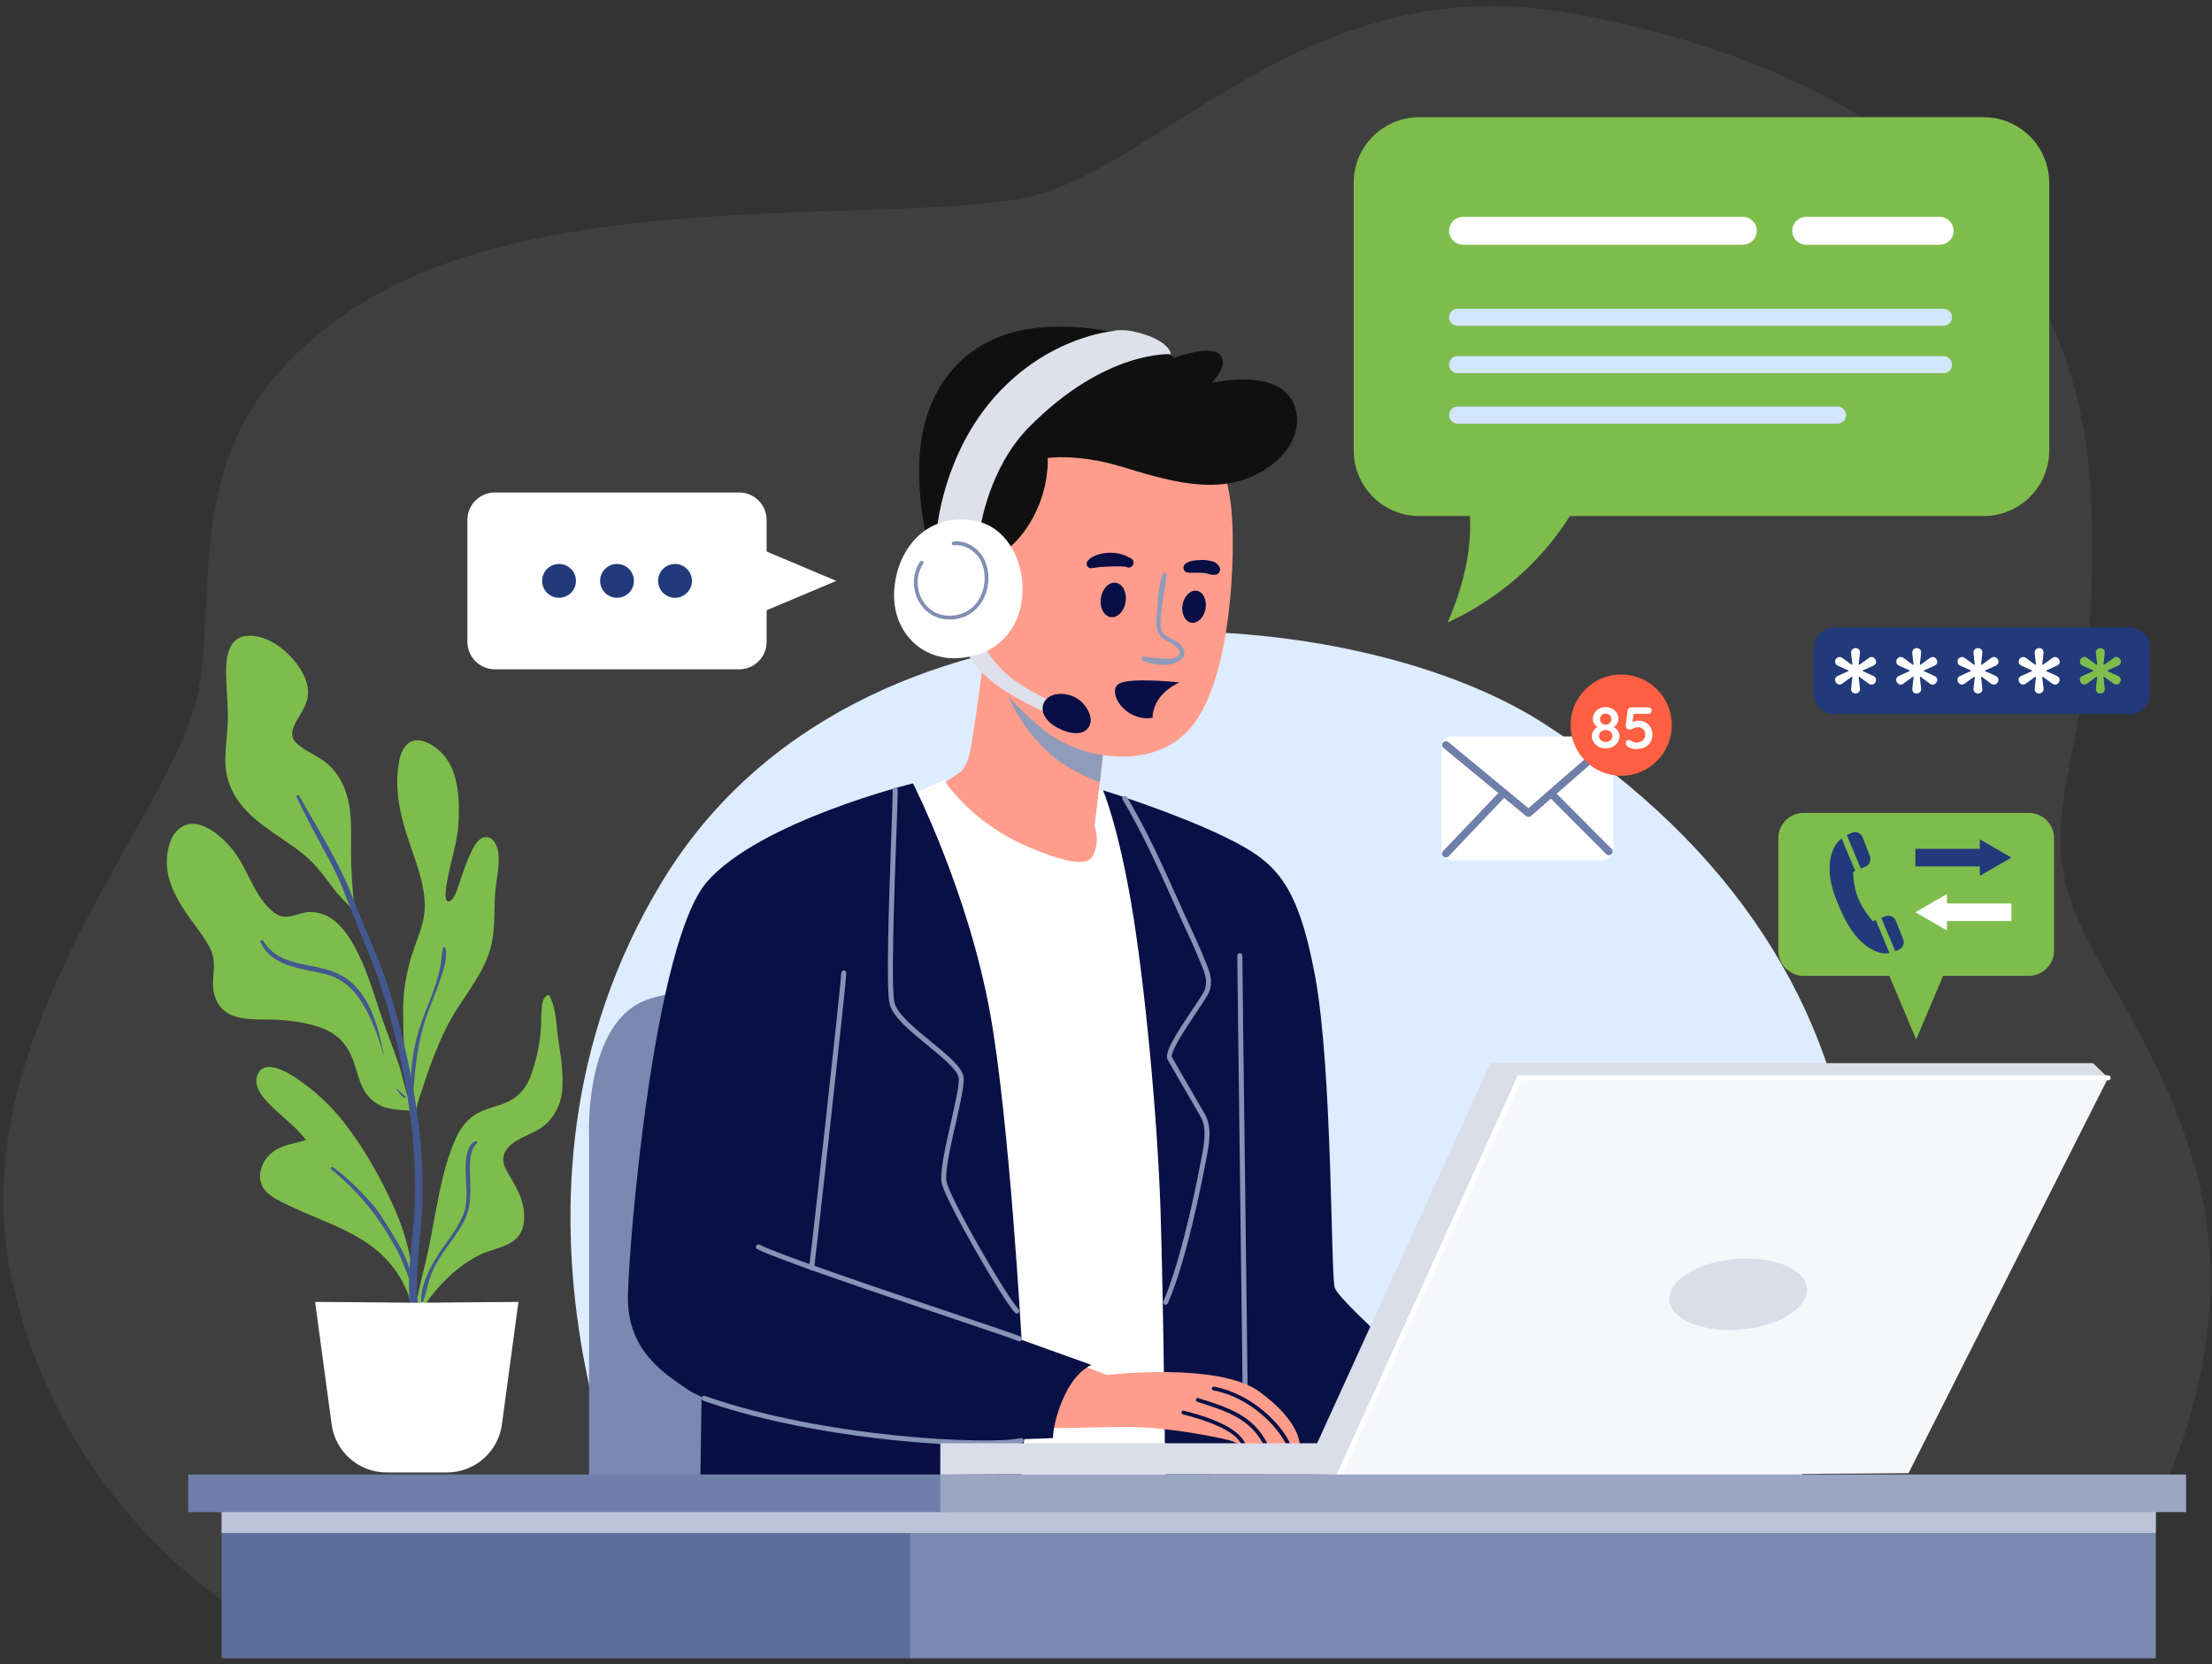 <svg width="299" height="225" viewBox="0 0 299 225" fill="none" xmlns="http://www.w3.org/2000/svg">
<rect x="0" y="0" width="299" height="225" fill="#333333" stroke="none"/>
<g style="mix-blend-mode:multiply">
<path d="M34.197 219.116C34.197 219.116 8.223 205 1.448 172.251C-5.327 139.501 24.031 109.577 26.856 93.202C29.68 76.828 23.465 56.503 49.439 40.688C75.413 24.879 121.712 30.522 139.22 26.571C156.727 22.621 177.052 -4.486 212.059 1.73C247.067 7.939 280.948 26.571 282.64 67.228C284.332 107.885 271.349 109.011 284.332 131.034C297.316 153.058 302.399 168.3 296.19 190.883C289.982 213.467 276.991 219.682 276.991 219.682L34.197 219.116Z" fill="#969696" fill-opacity="0.12"/>
</g>
<g style="mix-blend-mode:multiply">
<path d="M88.431 211.775C86.814 210.083 63.118 162.651 89.509 119.176C115.899 75.702 182.141 80.778 208.531 97.719C234.922 114.66 247.844 136.677 250.539 159.826C253.234 182.976 235.461 219.116 235.461 219.116L88.431 211.775Z" fill="#DDECFF"/>
</g>
<path d="M274.235 109.904H243.792C241.908 109.904 240.381 111.431 240.381 113.316V128.517C240.381 130.401 241.908 131.928 243.792 131.928H274.235C276.119 131.928 277.647 130.401 277.647 128.517V113.316C277.647 111.431 276.119 109.904 274.235 109.904Z" fill="#7EBD4C"/>
<path d="M259.014 140.538L263.845 129.103H254.19L259.014 140.538Z" fill="#7EBD4C"/>
<path d="M258.906 117.136H267.618V118.412L271.889 115.943L267.618 113.479V114.755H258.906V117.136Z" fill="#223A7A"/>
<path d="M271.889 122.144H263.177V120.869L258.906 123.332L263.177 125.795V124.519H271.889V122.144Z" fill="white"/>
<path d="M253.556 124.389L253.14 124.539C253.14 124.539 251.843 123.065 251.175 121.455C250.506 119.845 250.479 117.887 250.479 117.887L250.779 117.757L248.937 113.35C248.609 113.609 248.295 113.937 248.043 114.366C246.999 116.127 247.101 118.835 248.152 121.476C249.203 124.116 250.322 126.477 252.369 127.957C253.576 128.831 254.613 128.988 255.412 128.858L253.549 124.396L253.556 124.389Z" fill="#223A7A"/>
<path d="M254.872 123.87L254.299 124.082L256.182 128.599C256.394 128.53 256.585 128.442 256.756 128.353C257.24 128.087 257.458 127.5 257.254 126.982L256.271 124.498C256.053 123.945 255.432 123.673 254.879 123.87H254.872Z" fill="#223A7A"/>
<path d="M250.383 112.572C250.151 112.654 249.898 112.77 249.646 112.92L251.529 117.423L252.164 117.157C252.716 116.925 252.975 116.304 252.764 115.745L251.775 113.207C251.563 112.654 250.942 112.367 250.39 112.572H250.383Z" fill="#223A7A"/>
<path d="M79.623 204.154V153.338C79.623 153.338 79.057 139.645 86.255 135.694C93.453 131.744 123.801 133.859 123.801 133.859V204.154H79.616H79.623Z" fill="#7A89AF"/>
<path d="M133.29 86.284C133.29 86.284 131.454 101.669 130.752 102.938L130.049 104.207L126.521 106.609C126.521 106.609 133.296 116.208 141.627 117.757C149.958 119.313 149.248 114.366 149.248 114.366L147.979 111.685L149.671 97.002C149.671 97.002 134.565 90.084 133.296 86.277L133.29 86.284Z" fill="#FF9D8C"/>
<path d="M122.135 107.885L127.641 105.483C127.641 105.483 131.168 111.269 139.355 114.66C147.543 118.051 147.686 116.072 148.109 114.66C148.532 113.247 147.966 111.699 147.966 111.699L148.573 106.759L151.848 107.851L163.214 199.787L133.993 201.199L122.135 107.891V107.885Z" fill="white"/>
<path d="M149.098 106.848C149.098 106.848 151.077 111.412 152.912 122.138C154.747 132.863 156.439 150.936 156.862 163.354C157.285 175.771 157.565 204.147 157.565 204.147H194.408C194.831 204.147 197.369 190.174 197.369 190.174C197.369 190.174 181.274 176.385 180.428 174.127C179.862 172.619 180.148 144.721 177.747 131.874C175.345 119.026 172.241 116.441 165.746 113.241C159.032 109.932 149.091 106.841 149.091 106.841L149.098 106.848Z" fill="#091045"/>
<path d="M168.298 187.977C168.107 187.977 167.957 187.827 167.957 187.636C167.957 186.626 167.78 172.285 167.602 158.421C167.432 144.55 167.248 130.209 167.248 129.199C167.248 129.008 167.398 128.858 167.589 128.858C167.78 128.858 167.93 129.008 167.93 129.199C167.93 130.209 168.107 144.55 168.285 158.414C168.455 172.285 168.639 186.626 168.639 187.636C168.639 187.827 168.489 187.977 168.298 187.977Z" fill="#8593B6"/>
<path d="M94.892 184.531L94.612 204.154H137.527C137.527 204.154 139.362 187.499 138.659 185.944C137.957 184.388 94.898 184.531 94.898 184.531H94.892Z" fill="#090F45"/>
<g style="mix-blend-mode:multiply">
<path d="M142.652 102.515C144.398 103.927 146.793 105.053 148.656 105.742L149.665 97.009C149.665 97.009 138.319 91.81 134.471 87.949C135.276 92.343 137.255 98.162 142.652 102.515Z" fill="#8E9BBB"/>
</g>
<path d="M162.935 57.628C162.935 57.628 165.896 62.711 166.462 68.92C167.028 75.129 166.462 91.08 161.379 97.855C156.296 104.63 145.707 102.652 140.911 98.558C136.503 94.799 132.157 90.65 131.032 82.463C129.899 74.276 133.433 58.747 143.456 55.5C153.478 52.252 162.935 57.615 162.935 57.615V57.628Z" fill="#FF9D8C"/>
<path d="M175.667 195.277C175.667 195.277 175.169 195.277 174.412 195.257C174.235 195.25 174.037 195.257 173.832 195.25C173.102 195.23 172.215 195.209 171.321 195.182C171.124 195.175 170.919 195.168 170.721 195.161C169.834 195.141 169.077 195.25 168.367 195.209H168.347C168.197 195.202 167.978 195.223 167.801 195.23C167.712 195.236 167.63 195.243 167.576 195.236C167.166 195.161 167.084 195.066 166.641 194.868C166.068 194.609 158.31 192.876 151.999 192.917C145.695 192.944 140.039 193.374 139.118 192.603C138.19 191.818 137.631 183.897 143.014 183.378L149.632 185.889C149.632 185.889 164.744 184.095 170.284 188.182C175.838 192.268 175.667 195.277 175.667 195.277Z" fill="#FF9D8C"/>
<path d="M168.347 195.209C168.196 195.202 167.978 195.223 167.801 195.23C167.664 195.011 167.378 194.615 167.221 194.452C165.515 192.712 161.394 191.586 159.9 191.225C159.764 191.19 159.675 191.054 159.709 190.918C159.736 190.781 159.88 190.699 160.023 190.727C162.199 191.252 166.818 192.596 168.128 194.8C168.169 194.861 168.278 195.073 168.347 195.209Z" fill="#090F45"/>
<path d="M171.321 195.182C171.123 195.182 170.919 195.175 170.721 195.161C168.858 191.764 165.808 190.788 162.049 189.58L161.824 189.505C161.694 189.464 161.619 189.314 161.66 189.178C161.701 189.048 161.844 188.973 161.988 189.014L162.206 189.089C166.19 190.365 169.39 191.395 171.328 195.182H171.321Z" fill="#090F45"/>
<path d="M174.412 195.257C174.234 195.257 174.036 195.257 173.832 195.25C172.699 192.876 168.96 188.898 164.021 187.977C163.877 187.95 163.789 187.82 163.809 187.677C163.836 187.54 163.973 187.452 164.109 187.472C169.206 188.427 173.313 192.589 174.418 195.257H174.412Z" fill="#090F45"/>
<path d="M134.416 75.484C134.416 75.484 137.521 74.003 139.711 69.834C141.901 65.672 141.614 61.927 141.614 61.927C141.614 61.927 145.565 61.292 151.494 63.059C157.423 64.826 164.477 67.221 170.406 63.837C176.335 60.446 176.335 55.015 173.443 52.757C170.202 50.226 163.775 51.768 163.775 51.768C163.775 51.768 166.245 49.366 164.907 47.954C163.563 46.541 158.699 48.377 158.699 48.377C158.699 48.377 152.77 43.649 141.546 44.215C130.323 44.781 124.96 52.614 124.326 61.367C123.691 70.121 126.864 78.874 126.864 78.874L134.416 75.484Z" fill="#101010"/>
<g style="mix-blend-mode:multiply">
<path d="M157.182 77.605C156.548 79.175 156.562 80.996 156.405 82.654C156.282 83.951 156.043 85.458 157.23 86.332C157.797 86.748 160.478 87.874 159.1 88.788C158.574 89.136 157.694 89.04 157.094 89.013C156.684 88.993 156.268 88.979 155.852 88.945C155.409 88.911 154.979 88.781 154.535 88.774C154.276 88.774 154.194 89.115 154.406 89.252C155.115 89.695 156.166 89.839 156.991 89.866C157.824 89.9 158.383 89.866 159.134 89.491C159.591 89.266 160.041 88.938 160.109 88.392C160.191 87.778 159.727 87.225 159.263 86.877C158.731 86.482 158.076 86.298 157.537 85.909C156.787 85.376 156.848 84.469 156.903 83.637C157.032 81.631 157.49 79.659 157.667 77.66C157.694 77.353 157.271 77.353 157.176 77.592L157.182 77.605Z" fill="#8E9BBB"/>
</g>
<path d="M162.956 82.299C162.744 83.487 161.878 84.333 161.025 84.183C160.165 84.032 159.647 82.941 159.851 81.754C160.063 80.566 160.929 79.72 161.782 79.871C162.642 80.021 163.16 81.112 162.956 82.299Z" fill="#090F45"/>
<path d="M152.155 81.358C151.964 82.641 151.057 83.569 150.136 83.432C149.215 83.296 148.614 82.143 148.805 80.86C148.997 79.577 149.904 78.649 150.825 78.786C151.746 78.922 152.346 80.075 152.155 81.358Z" fill="#090F45"/>
<path d="M160.445 77.394C161.107 77.503 161.769 77.394 162.437 77.442C162.594 77.455 162.758 77.476 162.915 77.49C163.031 77.503 162.704 77.455 162.86 77.483C162.895 77.483 162.929 77.496 162.963 77.496C163.045 77.51 163.127 77.53 163.208 77.551C163.352 77.585 163.488 77.64 163.631 77.667C163.761 77.694 163.904 77.728 164.034 77.721C164.109 77.715 164.177 77.701 164.252 77.694C164.205 77.701 164.164 77.708 164.116 77.721C164.116 77.735 164.361 77.701 164.389 77.694C164.764 77.605 165.003 77.169 164.894 76.8C164.866 76.691 164.819 76.603 164.75 76.514C164.723 76.48 164.696 76.439 164.662 76.405C164.689 76.432 164.716 76.466 164.744 76.493C164.716 76.452 164.689 76.418 164.655 76.377C164.621 76.316 164.566 76.261 164.505 76.227C164.45 76.186 164.402 76.145 164.348 76.104C164.17 75.982 163.945 75.913 163.734 75.859C163.338 75.757 162.929 75.709 162.519 75.702C162.117 75.702 161.714 75.743 161.319 75.797C160.964 75.845 160.575 75.968 160.288 76.18C160.07 76.343 159.933 76.555 159.968 76.841C160.002 77.08 160.186 77.353 160.445 77.394Z" fill="#090F45"/>
<path d="M152.912 75.504C152.823 75.449 152.728 75.402 152.639 75.361C152.557 75.327 152.339 75.211 152.503 75.299C152.441 75.265 152.38 75.231 152.318 75.204C152.045 75.067 151.759 74.972 151.466 74.897C150.824 74.733 150.142 74.692 149.48 74.76C148.777 74.835 148.129 75.006 147.522 75.374C147.433 75.429 147.345 75.477 147.276 75.552C147.229 75.613 147.181 75.675 147.133 75.736C147.147 75.716 147.16 75.695 147.174 75.675C146.983 75.804 146.874 76.022 146.881 76.248C146.881 76.466 146.997 76.65 147.188 76.753C147.42 76.882 147.638 76.821 147.87 76.753H147.515C147.713 76.787 147.85 76.793 148.047 76.753C148.054 76.753 148.238 76.705 148.116 76.732C148 76.759 148.307 76.712 148.341 76.705C148.382 76.705 148.593 76.677 148.368 76.705C148.409 76.705 148.45 76.698 148.491 76.691C148.6 76.677 148.702 76.664 148.812 76.657C149.275 76.623 149.739 76.603 150.21 76.582C150.64 76.568 151.083 76.561 151.52 76.582C151.704 76.589 151.889 76.596 152.073 76.603C152.175 76.603 152.134 76.623 152.059 76.603C152.1 76.616 152.134 76.623 152.175 76.63C152.25 76.65 152.325 76.677 152.4 76.705C152.7 76.821 153.062 76.603 153.171 76.323C153.294 76.022 153.192 75.675 152.905 75.504H152.912Z" fill="#090F45"/>
<path d="M156.262 95.133C156.91 93.83 158.091 92.875 159.448 92.261C158.268 92.138 152.68 91.626 151.275 92.424C149.699 93.318 151.568 96.921 154.829 97.098C155.171 97.118 155.484 97.091 155.785 97.043C155.812 96.388 155.962 95.733 156.262 95.133Z" fill="#090F45"/>
<path d="M130.466 87.553C130.466 87.553 131.032 89.743 134.28 92.281C137.527 94.819 142.235 96.682 142.235 96.682L142.61 95.037C142.61 95.037 137.739 92.922 135.481 90.589C133.222 88.263 132.942 86.987 132.942 86.987L130.473 87.553H130.466Z" fill="#DEE1EB"/>
<path d="M143.169 93.816C145.782 93.694 147.242 95.761 147.42 97.098C147.604 98.435 146.349 99.936 143.408 98.62C139.758 96.982 140.549 93.939 143.162 93.816H143.169Z" fill="#090F45"/>
<path d="M132.513 71.39C132.513 71.39 133.639 63.278 139.077 57.765C149.454 47.251 158.276 47.886 158.276 47.886C158.276 47.886 158.208 46.405 154.885 45.272C151.767 44.215 150.368 44.781 150.368 44.781C150.368 44.781 141.826 45.484 134.628 53.46C127.43 61.435 126.652 71.601 126.652 71.601L132.513 71.39Z" fill="#DEE1EB"/>
<path d="M131.733 70.4C124.938 69.247 121.144 74.562 120.865 79.932C120.585 85.294 124.481 89.374 129.687 88.965C141.401 88.051 140.064 71.813 131.733 70.4Z" fill="white"/>
<path d="M128.35 83.753C126.556 83.753 125.041 82.852 124.174 81.262C123.247 79.564 123.322 77.469 124.372 75.927C124.454 75.811 124.611 75.784 124.727 75.859C124.843 75.941 124.877 76.098 124.795 76.213C123.854 77.599 123.786 79.482 124.625 81.017C125.416 82.47 126.822 83.296 128.486 83.241C130.042 83.2 131.359 82.49 132.191 81.242C133.146 79.816 133.365 77.851 132.751 76.227C132.137 74.617 130.465 73.525 128.944 73.723C128.807 73.744 128.677 73.641 128.657 73.505C128.636 73.368 128.739 73.239 128.875 73.218C130.656 72.98 132.525 74.201 133.228 76.05C133.904 77.824 133.658 79.973 132.614 81.528C131.679 82.92 130.219 83.712 128.5 83.753C128.452 83.753 128.405 83.753 128.357 83.753H128.35Z" fill="#818FB3"/>
<path d="M123.411 105.906C123.411 105.906 102.799 110.989 95.602 119.176C88.403 127.364 85.013 167.734 84.876 175.218C84.74 182.703 89.959 185.807 93.063 187.922C96.168 190.037 109.861 193.851 120.873 194.418C131.885 194.984 142.33 194.418 142.33 194.418C142.33 194.418 142.296 192.016 143.988 188.489C145.558 185.214 147.55 184.538 147.55 184.538L138.094 181.147C138.094 181.147 136.436 151.475 133.857 137.107C130.896 120.589 123.411 105.913 123.411 105.913V105.906Z" fill="#091045"/>
<path d="M157.566 176.405C157.518 176.405 157.47 176.399 157.429 176.378C157.259 176.303 157.177 176.098 157.259 175.928C159.19 171.568 161.189 163.019 162.314 157.015L162.41 156.531C162.751 154.764 163.174 152.574 162.328 151.052C161.898 150.281 160.923 148.603 159.981 146.993C159.005 145.321 158.091 143.738 157.832 143.267C157.334 142.346 158.903 139.883 161.168 136.506C161.782 135.592 162.308 134.807 162.615 134.275C163.42 132.876 162.888 131.601 162.26 130.113L162.048 129.601C161.482 128.216 160.841 126.831 160.22 125.487C159.967 124.942 159.715 124.389 159.463 123.836C159.128 123.106 158.801 122.363 158.46 121.612C156.467 117.164 154.4 112.565 151.76 108.123C151.664 107.96 151.719 107.755 151.876 107.653C152.039 107.557 152.244 107.612 152.346 107.769C155.007 112.244 157.081 116.863 159.08 121.325C159.415 122.076 159.749 122.82 160.077 123.543C160.329 124.096 160.581 124.641 160.834 125.187C161.455 126.538 162.103 127.93 162.669 129.329L162.881 129.833C163.515 131.341 164.17 132.911 163.195 134.596C162.874 135.148 162.342 135.947 161.721 136.868C160.541 138.628 158.084 142.292 158.419 142.926C158.671 143.39 159.585 144.966 160.554 146.631C161.496 148.248 162.471 149.926 162.908 150.704C163.877 152.437 163.427 154.771 163.065 156.64L162.969 157.124C162.56 159.308 160.384 170.497 157.866 176.187C157.811 176.317 157.682 176.392 157.552 176.392L157.566 176.405Z" fill="#8593B6"/>
<path d="M137.452 177.6C137.364 177.6 137.275 177.565 137.214 177.497C135.61 175.88 127.873 162.487 127.3 159.97C126.986 158.591 127.778 155.091 128.542 151.707C129.136 149.087 129.75 146.379 129.572 145.642C129.313 144.543 127.334 142.926 125.424 141.364C123.111 139.474 120.723 137.523 120.259 135.763C119.734 133.763 120.184 121.251 120.478 112.975C120.587 110 120.669 107.646 120.669 106.807C120.669 106.616 120.819 106.466 121.01 106.466C121.201 106.466 121.351 106.616 121.351 106.807C121.351 107.66 121.269 110.014 121.16 112.995C120.88 120.732 120.416 133.682 120.914 135.585C121.324 137.127 123.725 139.092 125.847 140.825C127.942 142.538 129.913 144.148 130.227 145.471C130.439 146.358 129.866 148.903 129.197 151.844C128.481 154.996 127.675 158.571 127.955 159.799C128.522 162.269 136.115 175.409 137.691 176.999C137.821 177.136 137.821 177.347 137.691 177.484C137.623 177.552 137.541 177.586 137.452 177.586V177.6Z" fill="#8593B6"/>
<path d="M109.717 171.745C109.717 171.745 109.683 171.745 109.67 171.745C109.485 171.718 109.356 171.548 109.376 171.357C109.629 169.583 113.545 134.241 113.722 131.532C113.736 131.341 113.9 131.198 114.084 131.212C114.275 131.225 114.411 131.389 114.405 131.573C114.227 134.282 110.304 169.671 110.052 171.445C110.024 171.616 109.881 171.739 109.717 171.739V171.745Z" fill="#8593B6"/>
<path d="M137.808 181.345C137.767 181.345 137.719 181.338 137.678 181.318C136.811 180.963 132.977 179.674 128.126 178.036C118.329 174.734 104.915 170.211 102.363 168.88C102.193 168.791 102.131 168.587 102.22 168.423C102.309 168.252 102.514 168.191 102.677 168.28C105.181 169.583 119.12 174.284 128.344 177.395C133.209 179.039 137.05 180.329 137.937 180.69C138.115 180.758 138.196 180.963 138.128 181.134C138.074 181.263 137.944 181.345 137.814 181.345H137.808Z" fill="#8593B6"/>
<path d="M133.093 195.414C124.469 195.414 107.76 193.858 95.063 189.369C94.885 189.307 94.79 189.11 94.858 188.932C94.919 188.755 95.117 188.659 95.295 188.727C111.335 194.404 133.775 195.373 137.95 194.431C138.135 194.39 138.319 194.506 138.36 194.691C138.401 194.875 138.285 195.059 138.101 195.1C137.2 195.305 135.447 195.414 133.106 195.414H133.093Z" fill="#8593B6"/>
<path d="M34.413 110.668C37.088 113.022 40.479 114.53 42.826 117.252C43.747 118.324 44.579 119.463 45.439 120.589C46.06 121.407 47.731 122.765 47.997 123.789C48.113 124.239 48.093 123.625 47.97 123.175C47.97 123.154 47.956 123.14 47.95 123.12C47.718 121.039 47.547 118.951 47.472 116.857C47.397 114.769 47.527 112.674 47.397 110.593C47.213 107.653 46.292 104.808 43.89 102.966C42.717 102.065 41.209 101.519 40.124 100.516C39.101 99.568 39.51 98.483 40.11 97.425C40.677 96.436 41.359 95.46 41.577 94.321C41.83 93.025 41.338 91.688 40.683 90.589C39.285 88.242 36.187 85.622 33.247 85.977C30.797 86.27 30.518 89.095 30.558 91.06C30.593 92.97 30.784 94.881 30.797 96.791C30.818 98.756 30.483 100.687 30.456 102.645C30.408 105.974 31.95 108.512 34.393 110.662L34.413 110.668Z" fill="#7EBD4C"/>
<path d="M59.282 141.221C60.026 139.44 60.885 137.782 61.936 136.165C63.376 133.948 64.979 131.785 65.948 129.301C66.937 126.763 66.794 124.055 66.889 121.387C66.957 119.422 67.544 117.471 67.387 115.499C67.312 114.557 66.766 113.029 65.545 113.186C64.597 113.309 64.031 114.482 63.669 115.24C63.034 116.55 62.591 117.948 62.12 119.326C61.936 119.865 61.758 120.411 61.526 120.93C61.39 121.23 60.96 121.967 60.551 121.871C59.855 121.701 60.489 118.869 60.592 118.364C61.11 115.847 61.888 113.507 61.997 110.914C62.154 107.155 61.861 102.686 58.183 100.625C57.221 100.086 56.007 99.766 55.093 100.571C54.192 101.362 53.94 102.734 53.803 103.866C53.394 107.339 54.212 110.621 55.325 113.889C56.246 116.584 57.337 119.367 57.419 122.253C57.494 125.03 56.055 127.486 55.372 130.113C54.294 134.289 54.513 136.506 54.513 137.857C54.513 139.549 54.567 141.227 54.69 142.919C54.806 144.475 54.936 146.024 55.127 147.573C55.168 147.886 55.202 148.214 55.243 148.541C54.642 147.102 54.438 145.458 53.94 144.011C53.059 141.446 52.043 138.928 51.197 136.349C50.501 134.221 49.839 132.071 48.925 130.018C48.065 128.094 47.021 126.061 45.411 124.648C44.435 123.795 43.262 123.297 41.959 123.304C41.127 123.304 40.376 123.597 39.585 123.809C38.609 124.068 37.838 123.98 37.033 123.359C34.399 121.332 33.594 117.703 31.65 115.137C30.197 113.227 26.744 109.966 24.206 112.053C22.862 113.159 22.487 115.294 22.562 116.939C22.651 118.992 23.551 120.875 24.616 122.595C25.755 124.423 27.222 126.061 28.266 127.937C28.887 129.049 28.982 130.113 28.88 131.362C28.784 132.542 28.682 133.682 29.084 134.821C30.292 138.239 34.065 137.762 36.999 137.85C39.052 137.912 41.249 138.219 43.201 138.874C45.452 139.631 46.919 141.098 47.724 143.322C48.304 144.932 48.618 146.768 49.716 148.132C50.235 148.773 50.917 149.251 51.668 149.585C52.814 150.09 56.3 150.309 56.321 149.995C56.409 148.93 56.914 147.805 57.228 146.795C57.822 144.898 58.518 143.049 59.289 141.214L59.282 141.221Z" fill="#7EBD4C"/>
<path d="M75.472 140.573C75.171 138.621 75.226 136.465 74.305 134.671C74.237 134.541 74.066 134.507 73.943 134.575C73.281 134.944 73.254 136.015 73.2 136.67C73.111 137.762 73.179 138.853 73.043 139.938C72.811 141.848 72.367 143.813 71.678 145.608C70.9 147.641 69.488 148.794 67.434 149.428C66.118 149.838 64.821 150.193 63.716 151.066C62.727 151.851 62.044 152.929 61.54 154.068C60.168 157.145 59.513 160.577 58.879 163.865C58.449 166.076 58.101 168.3 57.562 170.49C57.023 172.68 56.45 174.857 56.143 177.095C56.088 177.211 56.034 177.32 55.986 177.436C55.843 177.77 56.368 177.948 56.545 177.675C58.667 174.413 61.246 171.48 64.774 169.685C66.363 168.873 68.478 168.703 69.809 167.427C70.819 166.458 70.955 164.978 70.805 163.654C70.607 161.921 69.775 160.495 68.908 159.014C68.431 158.203 67.871 157.336 68.062 156.347C68.246 155.419 69.017 154.73 69.781 154.252C71.248 153.345 72.961 152.935 74.155 151.625C75.267 150.411 75.888 148.889 76.011 147.252C76.174 145.069 75.799 142.722 75.465 140.566L75.472 140.573Z" fill="#7EBD4C"/>
<path d="M46.572 151.844C44.702 149.435 42.444 147.354 39.906 145.669C38.548 144.768 35.355 142.995 34.707 145.649C34.331 147.204 35.853 148.733 36.856 149.708C38.364 151.175 40.103 152.437 41.373 154.129C39.797 154.634 38.152 154.73 36.788 155.815C35.171 157.104 34.441 159.587 36.051 161.17C36.835 161.941 37.873 162.412 38.841 162.883C40.11 163.497 41.4 164.05 42.696 164.595C45.5 165.769 48.339 166.956 50.727 168.873C53.162 170.825 55.455 174.134 55.646 177.32C55.666 177.627 55.55 177.347 55.728 177.211C55.83 177.299 56.157 177.142 56.157 176.965C56.11 172.237 55.257 167.727 53.326 163.395C51.532 159.376 49.273 155.33 46.572 151.85V151.844Z" fill="#7EBD4C"/>
<path d="M40.103 107.796C41.133 109.938 42.212 112.033 43.358 114.121C44.463 116.134 45.561 118.126 46.387 120.275C47.404 122.915 48.468 125.515 49.539 128.135C50.658 130.857 51.654 133.627 52.452 136.458C54.015 141.985 55.175 147.668 55.748 153.386C56.041 156.292 56.171 159.212 56.089 162.132C56.028 164.411 55.768 166.67 55.557 168.942C55.332 171.302 55.175 173.697 55.373 176.064C55.536 178.043 55.85 180.404 57.392 181.816C57.692 182.096 58.122 181.748 57.945 181.393C56.116 177.647 56.218 173.561 56.566 169.501C56.758 167.256 57.024 165.025 57.105 162.774C57.201 159.908 57.092 157.036 56.819 154.184C56.287 148.576 55.168 143.036 53.721 137.598C52.978 134.807 52.057 132.071 50.999 129.39C49.935 126.702 48.707 124.082 47.676 121.38C45.814 116.488 42.976 112.156 40.458 107.598C40.328 107.359 39.987 107.571 40.096 107.81L40.103 107.796Z" fill="#43588E"/>
<path d="M55.844 147.784C56.138 144.223 56.458 140.791 57.652 137.4C58.212 135.817 58.887 134.275 59.433 132.685C59.876 131.369 60.545 129.567 60.204 128.169C60.163 128.012 59.938 128.019 59.897 128.169C59.665 128.967 59.692 129.84 59.528 130.659C59.365 131.457 59.153 132.235 58.907 133.013C58.382 134.657 57.693 136.233 57.099 137.857C55.947 140.989 55.353 144.455 55.605 147.784C55.619 147.941 55.837 147.941 55.851 147.784H55.844Z" fill="#43588E"/>
<path d="M35.205 127.316C36.617 130.727 40.868 130.925 43.965 131.689C46.176 132.235 47.807 133.709 48.98 135.626C50.263 137.721 51.129 140.177 51.846 142.517C51.852 142.544 51.893 142.531 51.887 142.503C51.02 138.41 49.778 133.484 45.562 131.58C42.178 130.052 37.723 130.823 35.567 127.166C35.458 126.988 35.13 127.104 35.219 127.316H35.205Z" fill="#43588E"/>
<path d="M53.605 147.245C53.776 147.47 53.926 147.709 54.103 147.934C54.192 148.043 54.274 148.146 54.383 148.234C54.492 148.323 54.622 148.439 54.779 148.432C54.84 148.432 54.888 148.357 54.854 148.303C54.786 148.187 54.656 148.119 54.561 148.037C54.458 147.948 54.356 147.859 54.26 147.764C54.062 147.58 53.885 147.375 53.687 147.184C53.653 147.15 53.578 147.197 53.612 147.245H53.605Z" fill="#43588E"/>
<path d="M44.77 158.073C47.206 160.072 49.458 162.439 51.245 165.039C52.098 166.281 52.889 167.591 53.606 168.914C54.384 170.361 54.902 171.889 55.509 173.41C55.557 173.526 55.769 173.526 55.748 173.376C55.407 170.163 53.374 167.413 51.75 164.739C50.904 163.354 49.853 162.235 48.721 161.075C47.554 159.881 46.36 158.748 44.996 157.786C44.832 157.67 44.614 157.943 44.777 158.073H44.77Z" fill="#43588E"/>
<path d="M64.182 154.293C63.008 154.962 62.967 156.811 62.947 157.998C62.906 160.277 63.465 162.412 62.469 164.582C61.569 166.54 60.129 168.177 58.996 169.992C57.939 171.698 56.888 173.874 56.916 175.921C56.916 176.037 57.1 176.105 57.154 175.983C57.584 175.055 57.734 173.997 58.041 173.021C58.382 171.923 58.867 170.927 59.488 169.965C60.579 168.273 61.917 166.738 62.804 164.923C63.738 163.006 63.602 161.109 63.54 159.035C63.499 157.711 63.37 155.583 64.434 154.6C64.598 154.443 64.386 154.184 64.195 154.293H64.182Z" fill="#43588E"/>
<path d="M56.336 176.133C51.608 176.064 42.595 176.017 42.595 176.017L44.826 192.569C45.331 196.294 48.503 199.071 52.263 199.071H60.409C64.168 199.071 67.348 196.294 67.846 192.569L70.077 176.017C70.077 176.017 61.064 176.071 56.336 176.133Z" fill="white"/>
<path d="M284.966 145.71L257.982 199.166L179.309 199.733L203.584 144.96L284.966 145.71Z" fill="#F6F7FA"/>
<path d="M127.095 199.398L127.108 195.12H178.04L201.469 143.738H282.919L284.966 145.717H205.399L181.049 199.357C181.049 199.357 127.095 199.262 127.095 199.398Z" fill="#D9DEE8"/>
<path d="M244.111 175.212C243.224 177.879 238.401 179.94 233.338 179.81C228.276 179.68 224.891 177.422 225.785 174.754C226.672 172.087 231.496 170.026 236.558 170.156C241.621 170.286 245.005 172.544 244.111 175.212Z" fill="#D9DEE8"/>
<path d="M181.049 199.692C181.002 199.692 180.954 199.685 180.906 199.664C180.736 199.589 180.661 199.385 180.736 199.214L205.175 145.376H284.96C285.151 145.376 285.301 145.526 285.301 145.717C285.301 145.908 285.151 146.058 284.96 146.058H205.611L181.35 199.501C181.295 199.623 181.165 199.698 181.036 199.698L181.049 199.692Z" fill="white"/>
<path d="M123.547 203.444H29.96V224.192H123.547V203.444Z" fill="#5C6E9C"/>
<path d="M291.401 203.444H123.016V224.192H291.401V203.444Z" fill="#7A89AF"/>
<g style="mix-blend-mode:multiply">
<path d="M123.547 203.444H123.014H29.959V207.258H123.014H123.547H291.4V203.444H123.547Z" fill="#BDC4D7"/>
</g>
<path d="M127.641 199.35H25.443V204.433H127.641V199.35Z" fill="#6F7FA9"/>
<path d="M295.494 199.351H127.108V204.434H295.494V199.351Z" fill="#9CA6C3"/>
<path d="M99.921 66.587H66.885C64.839 66.587 63.181 68.246 63.181 70.291V86.782C63.181 88.828 64.839 90.487 66.885 90.487H99.921C101.967 90.487 103.626 88.828 103.626 86.782V70.291C103.626 68.246 101.967 66.587 99.921 66.587Z" fill="white"/>
<path d="M113.042 78.534L100.631 73.3V83.766L113.042 78.534Z" fill="white"/>
<path d="M75.564 80.819C76.826 80.819 77.85 79.796 77.85 78.533C77.85 77.271 76.826 76.248 75.564 76.248C74.302 76.248 73.278 77.271 73.278 78.533C73.278 79.796 74.302 80.819 75.564 80.819Z" fill="#223A7A"/>
<path d="M83.403 80.819C84.666 80.819 85.689 79.796 85.689 78.533C85.689 77.271 84.666 76.248 83.403 76.248C82.141 76.248 81.118 77.271 81.118 78.533C81.118 79.796 82.141 80.819 83.403 80.819Z" fill="#223A7A"/>
<path d="M91.243 80.819C92.505 80.819 93.529 79.796 93.529 78.533C93.529 77.271 92.505 76.248 91.243 76.248C89.981 76.248 88.957 77.271 88.957 78.533C88.957 79.796 89.981 80.819 91.243 80.819Z" fill="#223A7A"/>
<path d="M268.121 15.846H191.85C186.951 15.846 182.98 19.817 182.98 24.716V60.897C182.98 65.796 186.951 69.766 191.85 69.766H198.686C198.877 73.048 198.407 77.926 195.671 84.162C204.486 80.096 209.555 73.996 212.209 69.766H268.128C273.027 69.766 276.998 65.796 276.998 60.897V24.716C276.998 19.817 273.027 15.846 268.128 15.846H268.121Z" fill="#7EBD4C"/>
<path d="M235.584 33.087H197.752C196.715 33.087 195.869 32.241 195.869 31.204C195.869 30.167 196.715 29.321 197.752 29.321H235.584C236.621 29.321 237.467 30.16 237.467 31.204C237.467 32.241 236.628 33.087 235.584 33.087Z" fill="white"/>
<path d="M262.712 44.051H197.022C196.388 44.051 195.869 43.533 195.869 42.898C195.869 42.264 196.388 41.745 197.022 41.745H262.712C263.346 41.745 263.865 42.264 263.865 42.898C263.865 43.533 263.346 44.051 262.712 44.051Z" fill="#D2E6FF"/>
<path d="M262.712 50.451H197.022C196.388 50.451 195.869 49.933 195.869 49.298C195.869 48.664 196.388 48.145 197.022 48.145H262.712C263.346 48.145 263.865 48.664 263.865 49.298C263.865 49.933 263.346 50.451 262.712 50.451Z" fill="#D2E6FF"/>
<path d="M248.383 57.274H197.029C196.394 57.274 195.875 56.755 195.875 56.121C195.875 55.486 196.394 54.968 197.029 54.968H248.383C249.018 54.968 249.536 55.486 249.536 56.121C249.536 56.755 249.018 57.274 248.383 57.274Z" fill="#D2E6FF"/>
<path d="M262.193 33.087H244.147C243.11 33.087 242.264 32.241 242.264 31.204C242.264 30.167 243.11 29.321 244.147 29.321H262.193C263.23 29.321 264.076 30.16 264.076 31.204C264.076 32.241 263.23 33.087 262.193 33.087Z" fill="white"/>
<path d="M216.704 99.575H196.216C195.462 99.575 194.851 100.186 194.851 100.939V114.94C194.851 115.693 195.462 116.304 196.216 116.304H216.704C217.458 116.304 218.069 115.693 218.069 114.94V100.939C218.069 100.186 217.458 99.575 216.704 99.575Z" fill="white"/>
<path d="M206.606 110.443C206.49 110.443 206.374 110.403 206.279 110.327L195.124 101.117C194.905 100.939 194.878 100.612 195.055 100.394C195.24 100.175 195.56 100.148 195.779 100.325L206.599 109.263L217.141 100.093C217.352 99.909 217.68 99.93 217.864 100.141C218.048 100.353 218.028 100.68 217.816 100.864L206.947 110.321C206.852 110.403 206.729 110.443 206.613 110.443H206.606Z" fill="#6F7FA9"/>
<path d="M195.451 115.922C195.321 115.922 195.199 115.875 195.096 115.779C194.892 115.581 194.885 115.26 195.076 115.056L202.874 106.855C203.065 106.65 203.393 106.643 203.597 106.834C203.802 107.032 203.809 107.353 203.618 107.558L195.82 115.759C195.717 115.861 195.588 115.915 195.451 115.915V115.922Z" fill="#6F7FA9"/>
<path d="M217.474 115.622C217.345 115.622 217.215 115.574 217.113 115.472L209.342 107.68C209.144 107.483 209.144 107.155 209.342 106.957C209.54 106.759 209.867 106.759 210.065 106.957L217.836 114.749C218.034 114.947 218.034 115.274 217.836 115.472C217.734 115.574 217.604 115.622 217.474 115.622Z" fill="#6F7FA9"/>
<path d="M219.14 104.878C222.919 104.878 225.983 101.815 225.983 98.035C225.983 94.256 222.919 91.192 219.14 91.192C215.361 91.192 212.297 94.256 212.297 98.035C212.297 101.815 215.361 104.878 219.14 104.878Z" fill="#FF5F42"/>
<path d="M217.94 98.352L217.924 98.168C218.126 98.259 218.302 98.376 218.452 98.52C218.601 98.664 218.716 98.821 218.796 98.992C218.876 99.163 218.916 99.339 218.916 99.52C218.916 99.824 218.83 100.104 218.66 100.36C218.494 100.611 218.27 100.813 217.988 100.968C217.705 101.117 217.39 101.192 217.044 101.192C216.697 101.192 216.382 101.117 216.1 100.968C215.817 100.813 215.59 100.611 215.42 100.36C215.254 100.104 215.172 99.824 215.172 99.52C215.172 99.275 215.222 99.064 215.324 98.888C215.43 98.707 215.561 98.555 215.716 98.432C215.876 98.309 216.033 98.208 216.188 98.128L216.124 98.352C215.99 98.299 215.86 98.224 215.732 98.128C215.609 98.027 215.508 97.899 215.428 97.744C215.348 97.589 215.308 97.408 215.308 97.2C215.308 96.901 215.385 96.632 215.54 96.392C215.694 96.147 215.902 95.952 216.164 95.808C216.43 95.664 216.724 95.592 217.044 95.592C217.369 95.592 217.66 95.664 217.916 95.808C218.177 95.952 218.385 96.147 218.54 96.392C218.694 96.632 218.772 96.901 218.772 97.2C218.772 97.429 218.726 97.621 218.636 97.776C218.545 97.931 218.436 98.053 218.308 98.144C218.18 98.235 218.057 98.304 217.94 98.352ZM216.268 97.216C216.268 97.36 216.3 97.488 216.364 97.6C216.433 97.712 216.526 97.803 216.644 97.872C216.761 97.936 216.894 97.968 217.044 97.968C217.193 97.968 217.324 97.936 217.436 97.872C217.553 97.803 217.644 97.712 217.708 97.6C217.777 97.488 217.812 97.36 217.812 97.216C217.812 97.003 217.737 96.827 217.588 96.688C217.444 96.544 217.262 96.472 217.044 96.472C216.82 96.472 216.633 96.544 216.484 96.688C216.34 96.827 216.268 97.003 216.268 97.216ZM217.044 100.312C217.3 100.312 217.516 100.235 217.692 100.08C217.868 99.92 217.956 99.728 217.956 99.504C217.956 99.349 217.916 99.211 217.836 99.088C217.756 98.965 217.646 98.869 217.508 98.8C217.369 98.725 217.214 98.688 217.044 98.688C216.873 98.688 216.718 98.725 216.58 98.8C216.441 98.869 216.332 98.965 216.252 99.088C216.172 99.211 216.132 99.349 216.132 99.504C216.132 99.728 216.22 99.92 216.396 100.08C216.572 100.235 216.788 100.312 217.044 100.312ZM221.162 101.272C220.965 101.272 220.754 101.243 220.53 101.184C220.306 101.12 220.122 101.029 219.978 100.912C219.909 100.853 219.853 100.779 219.81 100.688C219.773 100.592 219.754 100.501 219.754 100.416C219.754 100.325 219.792 100.24 219.866 100.16C219.946 100.08 220.058 100.04 220.202 100.04C220.298 100.04 220.418 100.091 220.562 100.192C220.648 100.245 220.741 100.293 220.842 100.336C220.944 100.379 221.048 100.4 221.154 100.4C221.41 100.4 221.632 100.355 221.818 100.264C222.005 100.168 222.149 100.037 222.25 99.872C222.352 99.707 222.402 99.512 222.402 99.288C222.402 99.085 222.354 98.912 222.258 98.768C222.168 98.624 222.045 98.512 221.89 98.432C221.741 98.352 221.578 98.312 221.402 98.312C221.237 98.312 221.093 98.339 220.97 98.392C220.848 98.445 220.736 98.501 220.634 98.56C220.533 98.613 220.432 98.64 220.33 98.64C220.154 98.64 220.024 98.603 219.938 98.528C219.853 98.448 219.8 98.355 219.778 98.248C219.757 98.141 219.752 98.045 219.762 97.96L220.01 96.016C220.032 95.904 220.085 95.813 220.17 95.744C220.261 95.669 220.368 95.632 220.49 95.632H222.802C222.93 95.632 223.037 95.675 223.122 95.76C223.208 95.845 223.25 95.952 223.25 96.08C223.25 96.203 223.208 96.307 223.122 96.392C223.037 96.472 222.93 96.512 222.802 96.512H220.738L220.826 96.44L220.61 98.064L220.506 97.76C220.538 97.707 220.608 97.656 220.714 97.608C220.821 97.56 220.944 97.52 221.082 97.488C221.221 97.451 221.357 97.432 221.49 97.432C221.848 97.432 222.168 97.515 222.45 97.68C222.733 97.84 222.954 98.061 223.114 98.344C223.28 98.621 223.362 98.936 223.362 99.288C223.362 99.688 223.272 100.037 223.09 100.336C222.909 100.635 222.653 100.867 222.322 101.032C221.997 101.192 221.61 101.272 221.162 101.272Z" fill="white"/>
<path d="M287.9 84.824H247.905C246.398 84.824 245.176 86.046 245.176 87.553V93.81C245.176 95.317 246.398 96.539 247.905 96.539H287.9C289.407 96.539 290.629 95.317 290.629 93.81V87.553C290.629 86.046 289.407 84.824 287.9 84.824Z" fill="#223A7A"/>
<path d="M250.791 93.755C250.614 93.755 250.47 93.694 250.361 93.564C250.252 93.434 250.204 93.278 250.218 93.087L250.389 91.572C250.402 91.531 250.389 91.51 250.368 91.497C250.341 91.483 250.313 91.497 250.273 91.517L249.024 92.418C248.867 92.534 248.71 92.575 248.546 92.541C248.383 92.507 248.246 92.411 248.144 92.24C248.028 92.036 248.007 91.858 248.076 91.701C248.144 91.544 248.267 91.442 248.43 91.374L249.829 90.739C249.87 90.726 249.884 90.705 249.884 90.685C249.884 90.664 249.863 90.637 249.829 90.63L248.43 89.996C248.253 89.921 248.137 89.798 248.082 89.634C248.035 89.47 248.048 89.3 248.137 89.136C248.239 88.972 248.376 88.87 248.54 88.836C248.703 88.802 248.867 88.836 249.017 88.938L250.266 89.859C250.307 89.887 250.334 89.893 250.361 89.88C250.389 89.866 250.395 89.839 250.382 89.805L250.211 88.29C250.197 88.099 250.252 87.935 250.368 87.812C250.484 87.683 250.634 87.621 250.832 87.621C251.009 87.621 251.159 87.683 251.275 87.812C251.391 87.942 251.432 88.099 251.412 88.29L251.241 89.805C251.228 89.846 251.241 89.866 251.262 89.88C251.289 89.893 251.316 89.88 251.357 89.859L252.606 88.959C252.756 88.843 252.92 88.802 253.097 88.836C253.268 88.87 253.397 88.966 253.493 89.136C253.609 89.341 253.629 89.518 253.561 89.675C253.493 89.825 253.37 89.934 253.206 90.003L251.808 90.637C251.767 90.651 251.753 90.671 251.753 90.692C251.753 90.712 251.774 90.74 251.808 90.746L253.206 91.381C253.384 91.456 253.506 91.579 253.561 91.742C253.616 91.906 253.595 92.077 253.493 92.24C253.404 92.404 253.275 92.507 253.097 92.541C252.927 92.575 252.763 92.541 252.606 92.438L251.357 91.517C251.316 91.49 251.289 91.483 251.262 91.497C251.235 91.51 251.228 91.538 251.241 91.572L251.412 93.087C251.439 93.278 251.391 93.441 251.269 93.564C251.146 93.694 250.989 93.755 250.798 93.755H250.791Z" fill="white"/>
<path d="M259.06 93.755C258.882 93.755 258.739 93.694 258.63 93.564C258.521 93.434 258.473 93.278 258.486 93.087L258.657 91.572C258.671 91.531 258.657 91.51 258.637 91.497C258.609 91.483 258.582 91.497 258.541 91.517L257.293 92.418C257.136 92.534 256.979 92.575 256.815 92.541C256.651 92.507 256.515 92.411 256.412 92.24C256.296 92.036 256.276 91.858 256.344 91.701C256.412 91.544 256.535 91.442 256.699 91.374L258.098 90.739C258.139 90.726 258.152 90.705 258.152 90.685C258.152 90.664 258.132 90.637 258.098 90.63L256.699 89.996C256.522 89.921 256.406 89.798 256.351 89.634C256.303 89.47 256.317 89.3 256.406 89.136C256.508 88.972 256.644 88.87 256.808 88.836C256.972 88.802 257.136 88.836 257.286 88.938L258.534 89.859C258.575 89.887 258.602 89.893 258.63 89.88C258.657 89.866 258.664 89.839 258.65 89.805L258.48 88.29C258.466 88.099 258.521 87.935 258.637 87.812C258.753 87.683 258.903 87.621 259.101 87.621C259.278 87.621 259.428 87.683 259.544 87.812C259.66 87.942 259.701 88.099 259.68 88.29L259.51 89.805C259.496 89.846 259.503 89.866 259.53 89.88C259.558 89.893 259.585 89.88 259.626 89.859L260.874 88.959C261.025 88.843 261.188 88.802 261.366 88.836C261.536 88.87 261.666 88.966 261.761 89.136C261.877 89.341 261.898 89.518 261.83 89.675C261.761 89.825 261.639 89.934 261.475 90.003L260.076 90.637C260.035 90.651 260.022 90.671 260.022 90.692C260.022 90.712 260.042 90.74 260.076 90.746L261.475 91.381C261.652 91.456 261.775 91.579 261.83 91.742C261.884 91.906 261.864 92.077 261.761 92.24C261.673 92.404 261.543 92.507 261.366 92.541C261.195 92.575 261.031 92.541 260.874 92.438L259.626 91.517C259.585 91.49 259.558 91.483 259.53 91.497C259.503 91.51 259.496 91.538 259.51 91.572L259.68 93.087C259.708 93.278 259.66 93.441 259.537 93.564C259.414 93.694 259.257 93.755 259.066 93.755H259.06Z" fill="white"/>
<path d="M267.336 93.755C267.159 93.755 267.016 93.694 266.907 93.564C266.797 93.434 266.75 93.278 266.763 93.087L266.934 91.572C266.948 91.531 266.934 91.51 266.913 91.497C266.886 91.483 266.859 91.497 266.818 91.517L265.569 92.418C265.412 92.534 265.256 92.575 265.092 92.541C264.928 92.507 264.792 92.411 264.689 92.24C264.573 92.036 264.553 91.858 264.621 91.701C264.689 91.544 264.812 91.442 264.976 91.374L266.374 90.739C266.415 90.726 266.429 90.705 266.429 90.685C266.429 90.664 266.409 90.637 266.374 90.63L264.976 89.996C264.798 89.921 264.682 89.798 264.628 89.634C264.58 89.47 264.594 89.3 264.682 89.136C264.785 88.972 264.921 88.87 265.085 88.836C265.249 88.802 265.412 88.836 265.563 88.938L266.811 89.859C266.852 89.887 266.879 89.893 266.907 89.88C266.934 89.866 266.941 89.839 266.927 89.805L266.757 88.29C266.743 88.099 266.797 87.935 266.913 87.812C267.029 87.683 267.18 87.621 267.377 87.621C267.555 87.621 267.705 87.683 267.821 87.812C267.937 87.942 267.978 88.099 267.957 88.29L267.787 89.805C267.773 89.846 267.78 89.866 267.807 89.88C267.835 89.893 267.862 89.88 267.903 89.859L269.151 88.959C269.301 88.843 269.465 88.802 269.643 88.836C269.813 88.87 269.943 88.966 270.038 89.136C270.154 89.341 270.175 89.518 270.106 89.675C270.038 89.825 269.915 89.934 269.752 90.003L268.353 90.637C268.312 90.651 268.298 90.671 268.298 90.692C268.298 90.712 268.319 90.74 268.353 90.746L269.752 91.381C269.929 91.456 270.052 91.579 270.106 91.742C270.161 91.906 270.141 92.077 270.038 92.24C269.95 92.404 269.82 92.507 269.643 92.541C269.472 92.575 269.308 92.541 269.151 92.438L267.903 91.517C267.862 91.49 267.835 91.483 267.807 91.497C267.78 91.51 267.773 91.538 267.787 91.572L267.957 93.087C267.985 93.278 267.937 93.441 267.814 93.564C267.691 93.694 267.534 93.755 267.343 93.755H267.336Z" fill="white"/>
<path d="M275.605 93.755C275.428 93.755 275.284 93.694 275.175 93.564C275.066 93.434 275.018 93.278 275.032 93.087L275.202 91.572C275.216 91.531 275.202 91.51 275.182 91.497C275.155 91.483 275.127 91.497 275.086 91.517L273.838 92.418C273.681 92.534 273.524 92.575 273.36 92.541C273.197 92.507 273.06 92.411 272.958 92.24C272.842 92.036 272.821 91.858 272.89 91.701C272.958 91.544 273.081 91.442 273.244 91.374L274.643 90.739C274.684 90.726 274.698 90.705 274.698 90.685C274.698 90.664 274.677 90.637 274.643 90.63L273.244 89.996C273.067 89.921 272.951 89.798 272.896 89.634C272.849 89.47 272.862 89.3 272.951 89.136C273.053 88.972 273.19 88.87 273.354 88.836C273.517 88.802 273.681 88.836 273.831 88.938L275.08 89.859C275.121 89.887 275.148 89.893 275.175 89.88C275.202 89.866 275.209 89.839 275.196 89.805L275.025 88.29C275.011 88.099 275.066 87.935 275.182 87.812C275.298 87.683 275.448 87.621 275.646 87.621C275.823 87.621 275.973 87.683 276.089 87.812C276.205 87.942 276.246 88.099 276.226 88.29L276.055 89.805C276.042 89.846 276.048 89.866 276.076 89.88C276.103 89.893 276.13 89.88 276.171 89.859L277.42 88.959C277.57 88.843 277.734 88.802 277.911 88.836C278.082 88.87 278.211 88.966 278.307 89.136C278.423 89.341 278.443 89.518 278.375 89.675C278.307 89.825 278.184 89.934 278.02 90.003L276.622 90.637C276.581 90.651 276.567 90.671 276.567 90.692C276.567 90.712 276.587 90.74 276.622 90.746L278.02 91.381C278.198 91.456 278.32 91.579 278.375 91.742C278.43 91.906 278.409 92.077 278.307 92.24C278.218 92.404 278.088 92.507 277.911 92.541C277.741 92.575 277.577 92.541 277.42 92.438L276.171 91.517C276.13 91.49 276.103 91.483 276.076 91.497C276.048 91.51 276.042 91.538 276.055 91.572L276.226 93.087C276.253 93.278 276.205 93.441 276.083 93.564C275.96 93.694 275.803 93.755 275.612 93.755H275.605Z" fill="white"/>
<path d="M283.881 93.755C283.704 93.755 283.561 93.694 283.452 93.564C283.342 93.434 283.295 93.278 283.308 93.087L283.479 91.572C283.492 91.531 283.479 91.51 283.458 91.497C283.431 91.483 283.404 91.497 283.363 91.517L282.114 92.418C281.957 92.534 281.8 92.575 281.637 92.541C281.473 92.507 281.337 92.411 281.234 92.24C281.118 92.036 281.098 91.858 281.166 91.701C281.234 91.544 281.357 91.442 281.521 91.374L282.919 90.739C282.96 90.726 282.974 90.705 282.974 90.685C282.974 90.664 282.953 90.637 282.919 90.63L281.521 89.996C281.343 89.921 281.227 89.798 281.173 89.634C281.125 89.47 281.139 89.3 281.227 89.136C281.33 88.972 281.466 88.87 281.63 88.836C281.794 88.802 281.957 88.836 282.107 88.938L283.356 89.859C283.397 89.887 283.424 89.893 283.452 89.88C283.479 89.866 283.486 89.839 283.472 89.805L283.301 88.29C283.288 88.099 283.342 87.935 283.458 87.812C283.574 87.683 283.724 87.621 283.922 87.621C284.1 87.621 284.25 87.683 284.366 87.812C284.482 87.942 284.523 88.099 284.502 88.29L284.332 89.805C284.318 89.846 284.325 89.866 284.352 89.88C284.379 89.893 284.407 89.88 284.448 89.859L285.696 88.959C285.846 88.843 286.01 88.802 286.187 88.836C286.358 88.87 286.488 88.966 286.583 89.136C286.699 89.341 286.72 89.518 286.651 89.675C286.583 89.825 286.46 89.934 286.297 90.003L284.898 90.637C284.857 90.651 284.843 90.671 284.843 90.692C284.843 90.712 284.864 90.74 284.898 90.746L286.297 91.381C286.474 91.456 286.597 91.579 286.651 91.742C286.706 91.906 286.686 92.077 286.583 92.24C286.494 92.404 286.365 92.507 286.187 92.541C286.017 92.575 285.853 92.541 285.696 92.438L284.448 91.517C284.407 91.49 284.379 91.483 284.352 91.497C284.325 91.51 284.318 91.538 284.332 91.572L284.502 93.087C284.53 93.278 284.482 93.441 284.359 93.564C284.236 93.694 284.079 93.755 283.888 93.755H283.881Z" fill="#7EBD4C"/>
</svg>
